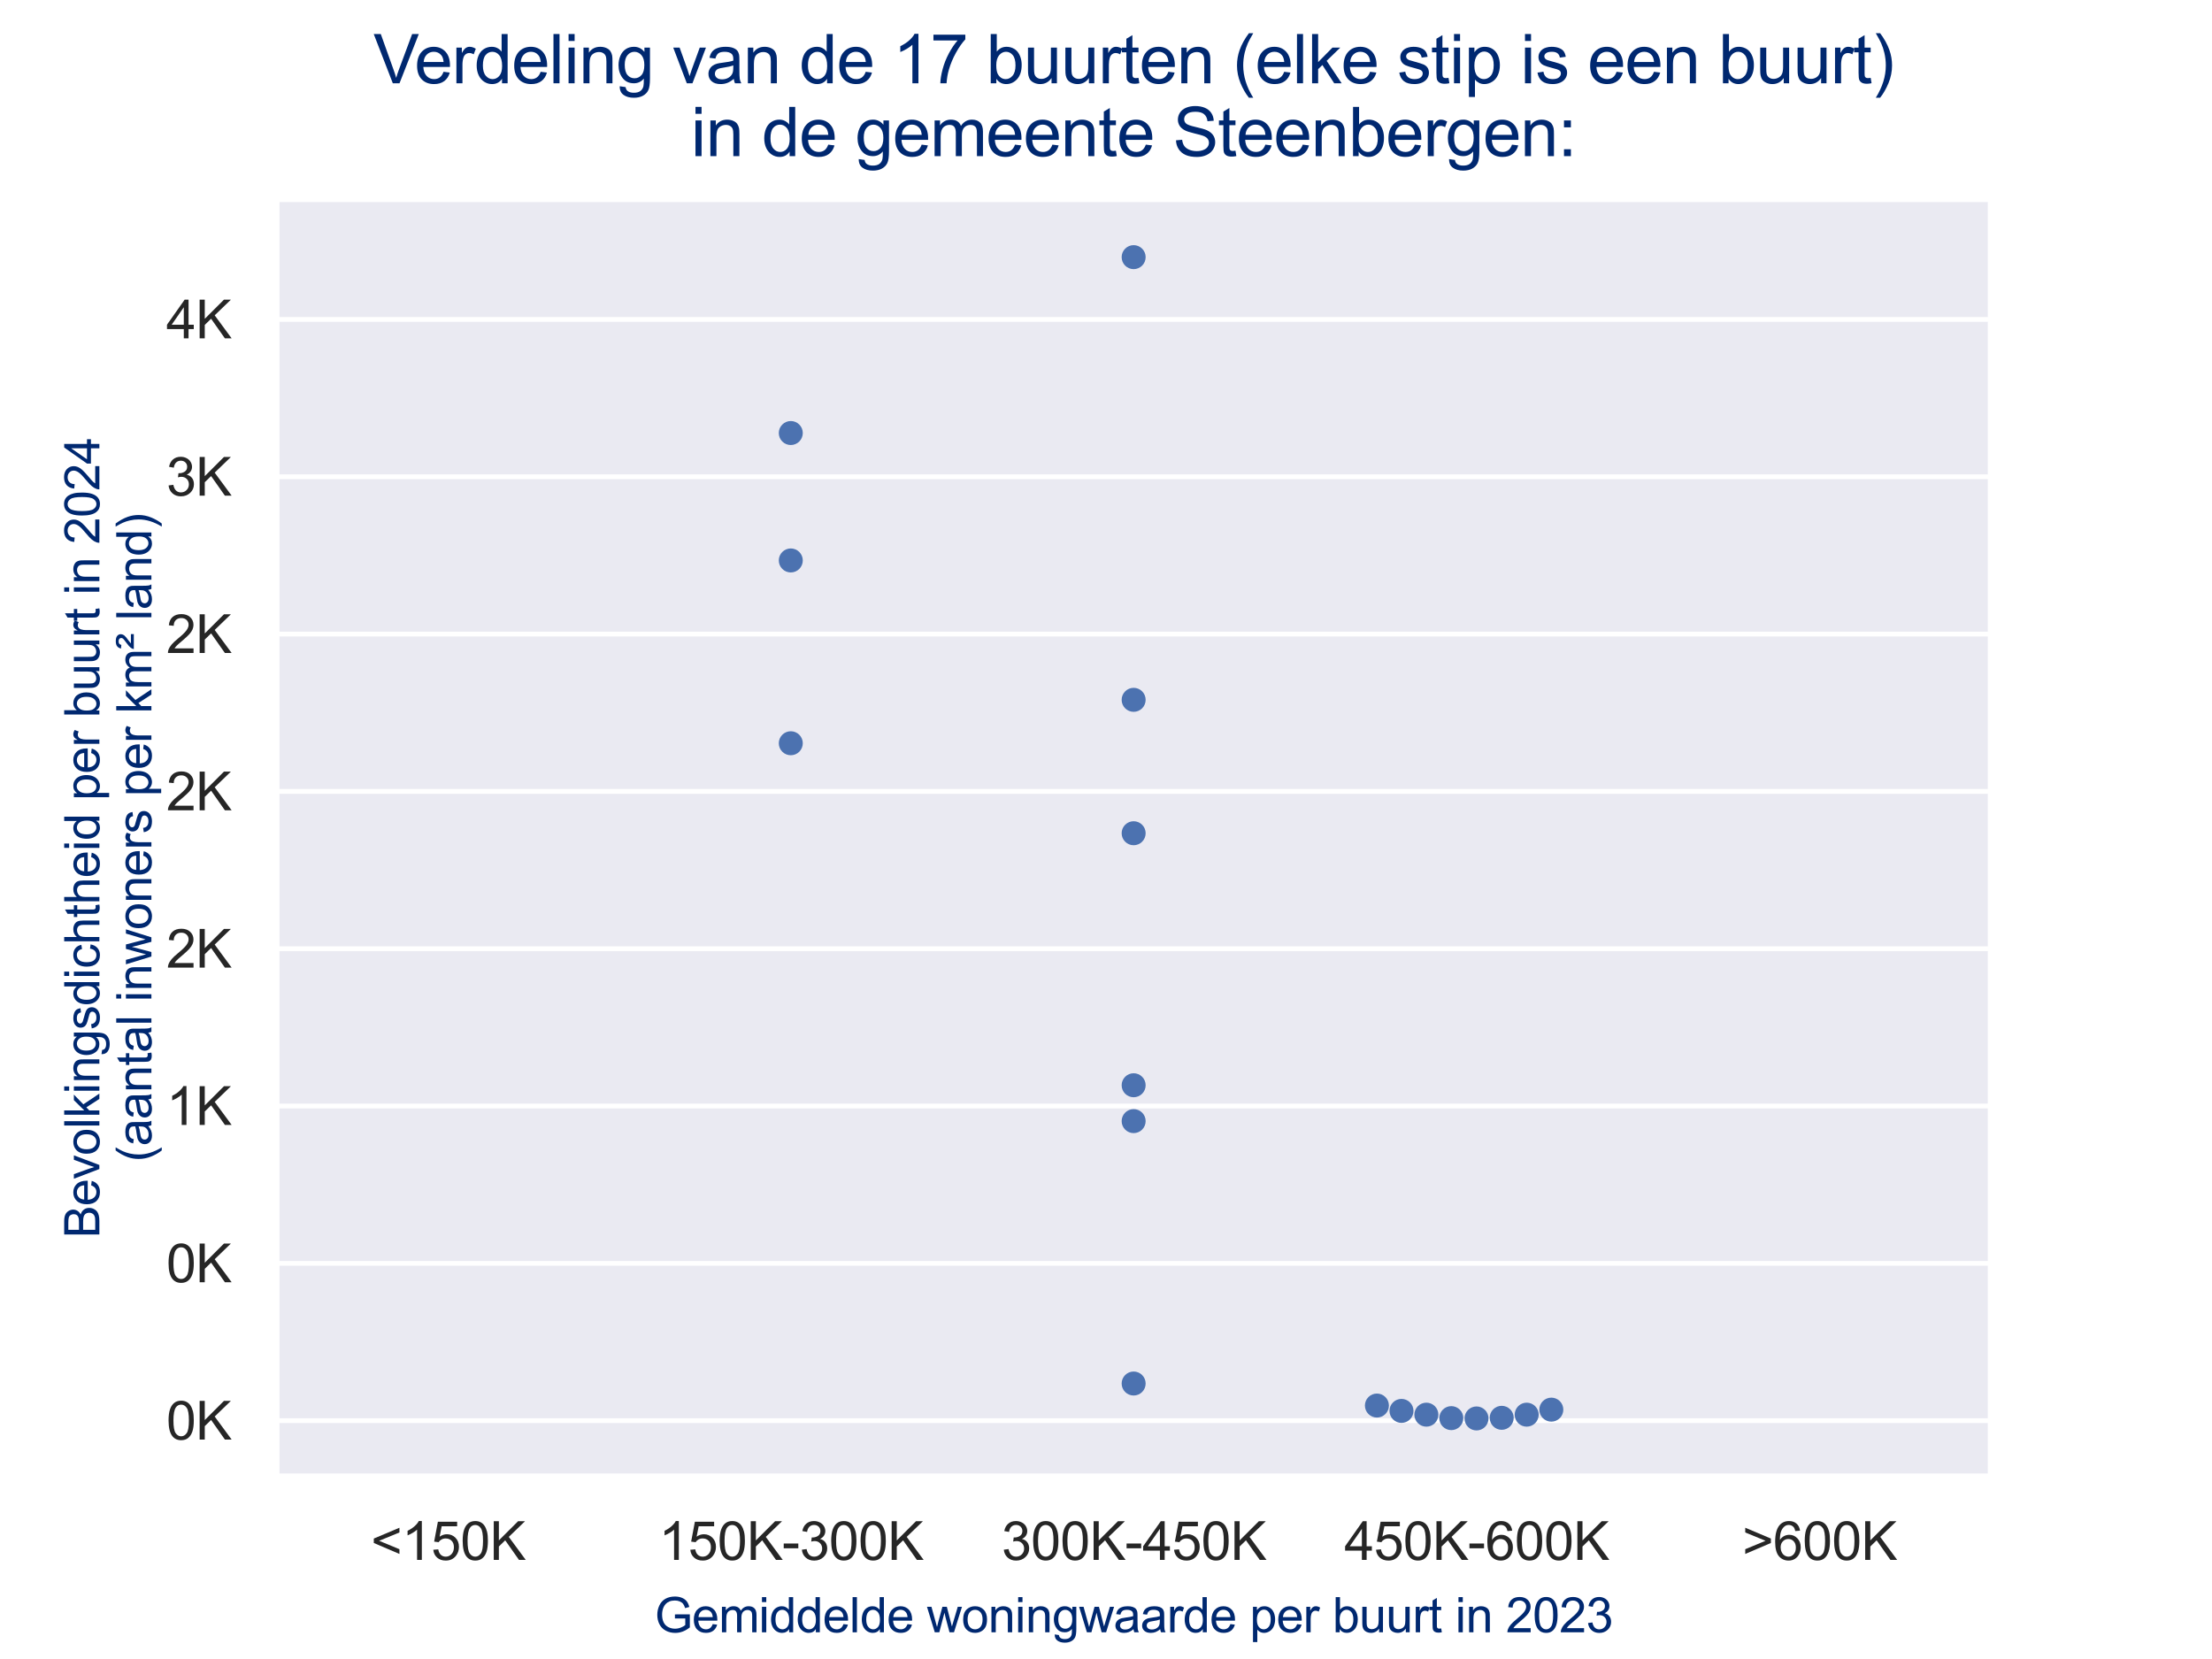 <?xml version="1.0" encoding="utf-8" standalone="no"?>
<!DOCTYPE svg PUBLIC "-//W3C//DTD SVG 1.1//EN"
  "http://www.w3.org/Graphics/SVG/1.1/DTD/svg11.dtd">
<svg xmlns:xlink="http://www.w3.org/1999/xlink" width="460.8pt" height="345.6pt" viewBox="0 0 460.8 345.6" xmlns="http://www.w3.org/2000/svg" version="1.1">
 <defs>
  <style type="text/css">*{stroke-linejoin: round; stroke-linecap: butt}</style>
 </defs>
 <g id="figure_1">
  <g id="patch_1">
   <path d="M 0 345.6 
L 460.8 345.6 
L 460.8 0 
L 0 0 
z
" style="fill: #ffffff"/>
  </g>
  <g id="axes_1">
   <g id="patch_2">
    <path d="M 57.6 307.584 
L 414.72 307.584 
L 414.72 41.472 
L 57.6 41.472 
z
" style="fill: #eaeaf2"/>
   </g>
   <g id="matplotlib.axis_1">
    <g id="xtick_1">
     <g id="text_1">
      <!-- &lt;150K -->
      <g style="fill: #262626" transform="translate(77.255 324.958) scale(0.11 -0.11)">
       <defs>
        <path id="ArialMT-3c" d="M 350 2003 
L 350 2528 
L 3384 3809 
L 3384 3250 
L 978 2263 
L 3384 1266 
L 3384 706 
L 350 2003 
z
" transform="scale(0.016)"/>
        <path id="ArialMT-31" d="M 2384 0 
L 1822 0 
L 1822 3584 
Q 1619 3391 1289 3197 
Q 959 3003 697 2906 
L 697 3450 
Q 1169 3672 1522 3987 
Q 1875 4303 2022 4600 
L 2384 4600 
L 2384 0 
z
" transform="scale(0.016)"/>
        <path id="ArialMT-35" d="M 266 1200 
L 856 1250 
Q 922 819 1161 601 
Q 1400 384 1738 384 
Q 2144 384 2425 690 
Q 2706 997 2706 1503 
Q 2706 1984 2436 2262 
Q 2166 2541 1728 2541 
Q 1456 2541 1237 2417 
Q 1019 2294 894 2097 
L 366 2166 
L 809 4519 
L 3088 4519 
L 3088 3981 
L 1259 3981 
L 1013 2750 
Q 1425 3038 1878 3038 
Q 2478 3038 2890 2622 
Q 3303 2206 3303 1553 
Q 3303 931 2941 478 
Q 2500 -78 1738 -78 
Q 1113 -78 717 272 
Q 322 622 266 1200 
z
" transform="scale(0.016)"/>
        <path id="ArialMT-30" d="M 266 2259 
Q 266 3072 433 3567 
Q 600 4063 929 4331 
Q 1259 4600 1759 4600 
Q 2128 4600 2406 4451 
Q 2684 4303 2865 4023 
Q 3047 3744 3150 3342 
Q 3253 2941 3253 2259 
Q 3253 1453 3087 958 
Q 2922 463 2592 192 
Q 2263 -78 1759 -78 
Q 1097 -78 719 397 
Q 266 969 266 2259 
z
M 844 2259 
Q 844 1131 1108 757 
Q 1372 384 1759 384 
Q 2147 384 2411 759 
Q 2675 1134 2675 2259 
Q 2675 3391 2411 3762 
Q 2147 4134 1753 4134 
Q 1366 4134 1134 3806 
Q 844 3388 844 2259 
z
" transform="scale(0.016)"/>
        <path id="ArialMT-4b" d="M 469 0 
L 469 4581 
L 1075 4581 
L 1075 2309 
L 3350 4581 
L 4172 4581 
L 2250 2725 
L 4256 0 
L 3456 0 
L 1825 2319 
L 1075 1588 
L 1075 0 
L 469 0 
z
" transform="scale(0.016)"/>
       </defs>
       <use xlink:href="#ArialMT-3c"/>
       <use xlink:href="#ArialMT-31" x="58.398"/>
       <use xlink:href="#ArialMT-35" x="114.014"/>
       <use xlink:href="#ArialMT-30" x="169.629"/>
       <use xlink:href="#ArialMT-4b" x="225.244"/>
      </g>
     </g>
    </g>
    <g id="xtick_2">
     <g id="text_2">
      <!-- 150K-300K -->
      <g style="fill: #262626" transform="translate(137.216 324.958) scale(0.11 -0.11)">
       <defs>
        <path id="ArialMT-2d" d="M 203 1375 
L 203 1941 
L 1931 1941 
L 1931 1375 
L 203 1375 
z
" transform="scale(0.016)"/>
        <path id="ArialMT-33" d="M 269 1209 
L 831 1284 
Q 928 806 1161 595 
Q 1394 384 1728 384 
Q 2125 384 2398 659 
Q 2672 934 2672 1341 
Q 2672 1728 2419 1979 
Q 2166 2231 1775 2231 
Q 1616 2231 1378 2169 
L 1441 2663 
Q 1497 2656 1531 2656 
Q 1891 2656 2178 2843 
Q 2466 3031 2466 3422 
Q 2466 3731 2256 3934 
Q 2047 4138 1716 4138 
Q 1388 4138 1169 3931 
Q 950 3725 888 3313 
L 325 3413 
Q 428 3978 793 4289 
Q 1159 4600 1703 4600 
Q 2078 4600 2393 4439 
Q 2709 4278 2876 4000 
Q 3044 3722 3044 3409 
Q 3044 3113 2884 2869 
Q 2725 2625 2413 2481 
Q 2819 2388 3044 2092 
Q 3269 1797 3269 1353 
Q 3269 753 2831 336 
Q 2394 -81 1725 -81 
Q 1122 -81 723 278 
Q 325 638 269 1209 
z
" transform="scale(0.016)"/>
       </defs>
       <use xlink:href="#ArialMT-31"/>
       <use xlink:href="#ArialMT-35" x="55.615"/>
       <use xlink:href="#ArialMT-30" x="111.23"/>
       <use xlink:href="#ArialMT-4b" x="166.846"/>
       <use xlink:href="#ArialMT-2d" x="233.545"/>
       <use xlink:href="#ArialMT-33" x="266.846"/>
       <use xlink:href="#ArialMT-30" x="322.461"/>
       <use xlink:href="#ArialMT-30" x="378.076"/>
       <use xlink:href="#ArialMT-4b" x="433.691"/>
      </g>
     </g>
    </g>
    <g id="xtick_3">
     <g id="text_3">
      <!-- 300K-450K -->
      <g style="fill: #262626" transform="translate(208.64 324.958) scale(0.11 -0.11)">
       <defs>
        <path id="ArialMT-34" d="M 2069 0 
L 2069 1097 
L 81 1097 
L 81 1613 
L 2172 4581 
L 2631 4581 
L 2631 1613 
L 3250 1613 
L 3250 1097 
L 2631 1097 
L 2631 0 
L 2069 0 
z
M 2069 1613 
L 2069 3678 
L 634 1613 
L 2069 1613 
z
" transform="scale(0.016)"/>
       </defs>
       <use xlink:href="#ArialMT-33"/>
       <use xlink:href="#ArialMT-30" x="55.615"/>
       <use xlink:href="#ArialMT-30" x="111.23"/>
       <use xlink:href="#ArialMT-4b" x="166.846"/>
       <use xlink:href="#ArialMT-2d" x="233.545"/>
       <use xlink:href="#ArialMT-34" x="266.846"/>
       <use xlink:href="#ArialMT-35" x="322.461"/>
       <use xlink:href="#ArialMT-30" x="378.076"/>
       <use xlink:href="#ArialMT-4b" x="433.691"/>
      </g>
     </g>
    </g>
    <g id="xtick_4">
     <g id="text_4">
      <!-- 450K-600K -->
      <g style="fill: #262626" transform="translate(280.064 324.958) scale(0.11 -0.11)">
       <defs>
        <path id="ArialMT-36" d="M 3184 3459 
L 2625 3416 
Q 2550 3747 2413 3897 
Q 2184 4138 1850 4138 
Q 1581 4138 1378 3988 
Q 1113 3794 959 3422 
Q 806 3050 800 2363 
Q 1003 2672 1297 2822 
Q 1591 2972 1913 2972 
Q 2475 2972 2870 2558 
Q 3266 2144 3266 1488 
Q 3266 1056 3080 686 
Q 2894 316 2569 119 
Q 2244 -78 1831 -78 
Q 1128 -78 684 439 
Q 241 956 241 2144 
Q 241 3472 731 4075 
Q 1159 4600 1884 4600 
Q 2425 4600 2770 4297 
Q 3116 3994 3184 3459 
z
M 888 1484 
Q 888 1194 1011 928 
Q 1134 663 1356 523 
Q 1578 384 1822 384 
Q 2178 384 2434 671 
Q 2691 959 2691 1453 
Q 2691 1928 2437 2201 
Q 2184 2475 1800 2475 
Q 1419 2475 1153 2201 
Q 888 1928 888 1484 
z
" transform="scale(0.016)"/>
       </defs>
       <use xlink:href="#ArialMT-34"/>
       <use xlink:href="#ArialMT-35" x="55.615"/>
       <use xlink:href="#ArialMT-30" x="111.23"/>
       <use xlink:href="#ArialMT-4b" x="166.846"/>
       <use xlink:href="#ArialMT-2d" x="233.545"/>
       <use xlink:href="#ArialMT-36" x="266.846"/>
       <use xlink:href="#ArialMT-30" x="322.461"/>
       <use xlink:href="#ArialMT-30" x="378.076"/>
       <use xlink:href="#ArialMT-4b" x="433.691"/>
      </g>
     </g>
    </g>
    <g id="xtick_5">
     <g id="text_5">
      <!-- &gt;600K -->
      <g style="fill: #262626" transform="translate(362.951 324.958) scale(0.11 -0.11)">
       <defs>
        <path id="ArialMT-3e" d="M 3384 2003 
L 350 706 
L 350 1266 
L 2753 2263 
L 350 3250 
L 350 3809 
L 3384 2528 
L 3384 2003 
z
" transform="scale(0.016)"/>
       </defs>
       <use xlink:href="#ArialMT-3e"/>
       <use xlink:href="#ArialMT-36" x="58.398"/>
       <use xlink:href="#ArialMT-30" x="114.014"/>
       <use xlink:href="#ArialMT-30" x="169.629"/>
       <use xlink:href="#ArialMT-4b" x="225.244"/>
      </g>
     </g>
    </g>
    <g id="text_6">
     <!-- Gemiddelde woningwaarde per buurt in 2023 -->
     <g style="fill: #002870" transform="translate(136.38 340.039) scale(0.1 -0.1)">
      <defs>
       <path id="ArialMT-47" d="M 2638 1797 
L 2638 2334 
L 4578 2338 
L 4578 638 
Q 4131 281 3656 101 
Q 3181 -78 2681 -78 
Q 2006 -78 1454 211 
Q 903 500 622 1047 
Q 341 1594 341 2269 
Q 341 2938 620 3517 
Q 900 4097 1425 4378 
Q 1950 4659 2634 4659 
Q 3131 4659 3532 4498 
Q 3934 4338 4162 4050 
Q 4391 3763 4509 3300 
L 3963 3150 
Q 3859 3500 3706 3700 
Q 3553 3900 3268 4020 
Q 2984 4141 2638 4141 
Q 2222 4141 1919 4014 
Q 1616 3888 1430 3681 
Q 1244 3475 1141 3228 
Q 966 2803 966 2306 
Q 966 1694 1177 1281 
Q 1388 869 1791 669 
Q 2194 469 2647 469 
Q 3041 469 3416 620 
Q 3791 772 3984 944 
L 3984 1797 
L 2638 1797 
z
" transform="scale(0.016)"/>
       <path id="ArialMT-65" d="M 2694 1069 
L 3275 997 
Q 3138 488 2766 206 
Q 2394 -75 1816 -75 
Q 1088 -75 661 373 
Q 234 822 234 1631 
Q 234 2469 665 2931 
Q 1097 3394 1784 3394 
Q 2450 3394 2872 2941 
Q 3294 2488 3294 1666 
Q 3294 1616 3291 1516 
L 816 1516 
Q 847 969 1125 678 
Q 1403 388 1819 388 
Q 2128 388 2347 550 
Q 2566 713 2694 1069 
z
M 847 1978 
L 2700 1978 
Q 2663 2397 2488 2606 
Q 2219 2931 1791 2931 
Q 1403 2931 1139 2672 
Q 875 2413 847 1978 
z
" transform="scale(0.016)"/>
       <path id="ArialMT-6d" d="M 422 0 
L 422 3319 
L 925 3319 
L 925 2853 
Q 1081 3097 1340 3245 
Q 1600 3394 1931 3394 
Q 2300 3394 2536 3241 
Q 2772 3088 2869 2813 
Q 3263 3394 3894 3394 
Q 4388 3394 4653 3120 
Q 4919 2847 4919 2278 
L 4919 0 
L 4359 0 
L 4359 2091 
Q 4359 2428 4304 2576 
Q 4250 2725 4106 2815 
Q 3963 2906 3769 2906 
Q 3419 2906 3187 2673 
Q 2956 2441 2956 1928 
L 2956 0 
L 2394 0 
L 2394 2156 
Q 2394 2531 2256 2718 
Q 2119 2906 1806 2906 
Q 1569 2906 1367 2781 
Q 1166 2656 1075 2415 
Q 984 2175 984 1722 
L 984 0 
L 422 0 
z
" transform="scale(0.016)"/>
       <path id="ArialMT-69" d="M 425 3934 
L 425 4581 
L 988 4581 
L 988 3934 
L 425 3934 
z
M 425 0 
L 425 3319 
L 988 3319 
L 988 0 
L 425 0 
z
" transform="scale(0.016)"/>
       <path id="ArialMT-64" d="M 2575 0 
L 2575 419 
Q 2259 -75 1647 -75 
Q 1250 -75 917 144 
Q 584 363 401 755 
Q 219 1147 219 1656 
Q 219 2153 384 2558 
Q 550 2963 881 3178 
Q 1213 3394 1622 3394 
Q 1922 3394 2156 3267 
Q 2391 3141 2538 2938 
L 2538 4581 
L 3097 4581 
L 3097 0 
L 2575 0 
z
M 797 1656 
Q 797 1019 1065 703 
Q 1334 388 1700 388 
Q 2069 388 2326 689 
Q 2584 991 2584 1609 
Q 2584 2291 2321 2609 
Q 2059 2928 1675 2928 
Q 1300 2928 1048 2622 
Q 797 2316 797 1656 
z
" transform="scale(0.016)"/>
       <path id="ArialMT-6c" d="M 409 0 
L 409 4581 
L 972 4581 
L 972 0 
L 409 0 
z
" transform="scale(0.016)"/>
       <path id="ArialMT-20" transform="scale(0.016)"/>
       <path id="ArialMT-77" d="M 1034 0 
L 19 3319 
L 600 3319 
L 1128 1403 
L 1325 691 
Q 1338 744 1497 1375 
L 2025 3319 
L 2603 3319 
L 3100 1394 
L 3266 759 
L 3456 1400 
L 4025 3319 
L 4572 3319 
L 3534 0 
L 2950 0 
L 2422 1988 
L 2294 2553 
L 1622 0 
L 1034 0 
z
" transform="scale(0.016)"/>
       <path id="ArialMT-6f" d="M 213 1659 
Q 213 2581 725 3025 
Q 1153 3394 1769 3394 
Q 2453 3394 2887 2945 
Q 3322 2497 3322 1706 
Q 3322 1066 3130 698 
Q 2938 331 2570 128 
Q 2203 -75 1769 -75 
Q 1072 -75 642 372 
Q 213 819 213 1659 
z
M 791 1659 
Q 791 1022 1069 705 
Q 1347 388 1769 388 
Q 2188 388 2466 706 
Q 2744 1025 2744 1678 
Q 2744 2294 2464 2611 
Q 2184 2928 1769 2928 
Q 1347 2928 1069 2612 
Q 791 2297 791 1659 
z
" transform="scale(0.016)"/>
       <path id="ArialMT-6e" d="M 422 0 
L 422 3319 
L 928 3319 
L 928 2847 
Q 1294 3394 1984 3394 
Q 2284 3394 2536 3286 
Q 2788 3178 2913 3003 
Q 3038 2828 3088 2588 
Q 3119 2431 3119 2041 
L 3119 0 
L 2556 0 
L 2556 2019 
Q 2556 2363 2490 2533 
Q 2425 2703 2258 2804 
Q 2091 2906 1866 2906 
Q 1506 2906 1245 2678 
Q 984 2450 984 1813 
L 984 0 
L 422 0 
z
" transform="scale(0.016)"/>
       <path id="ArialMT-67" d="M 319 -275 
L 866 -356 
Q 900 -609 1056 -725 
Q 1266 -881 1628 -881 
Q 2019 -881 2231 -725 
Q 2444 -569 2519 -288 
Q 2563 -116 2559 434 
Q 2191 0 1641 0 
Q 956 0 581 494 
Q 206 988 206 1678 
Q 206 2153 378 2554 
Q 550 2956 876 3175 
Q 1203 3394 1644 3394 
Q 2231 3394 2613 2919 
L 2613 3319 
L 3131 3319 
L 3131 450 
Q 3131 -325 2973 -648 
Q 2816 -972 2473 -1159 
Q 2131 -1347 1631 -1347 
Q 1038 -1347 672 -1080 
Q 306 -813 319 -275 
z
M 784 1719 
Q 784 1066 1043 766 
Q 1303 466 1694 466 
Q 2081 466 2343 764 
Q 2606 1063 2606 1700 
Q 2606 2309 2336 2618 
Q 2066 2928 1684 2928 
Q 1309 2928 1046 2623 
Q 784 2319 784 1719 
z
" transform="scale(0.016)"/>
       <path id="ArialMT-61" d="M 2588 409 
Q 2275 144 1986 34 
Q 1697 -75 1366 -75 
Q 819 -75 525 192 
Q 231 459 231 875 
Q 231 1119 342 1320 
Q 453 1522 633 1644 
Q 813 1766 1038 1828 
Q 1203 1872 1538 1913 
Q 2219 1994 2541 2106 
Q 2544 2222 2544 2253 
Q 2544 2597 2384 2738 
Q 2169 2928 1744 2928 
Q 1347 2928 1158 2789 
Q 969 2650 878 2297 
L 328 2372 
Q 403 2725 575 2942 
Q 747 3159 1072 3276 
Q 1397 3394 1825 3394 
Q 2250 3394 2515 3294 
Q 2781 3194 2906 3042 
Q 3031 2891 3081 2659 
Q 3109 2516 3109 2141 
L 3109 1391 
Q 3109 606 3145 398 
Q 3181 191 3288 0 
L 2700 0 
Q 2613 175 2588 409 
z
M 2541 1666 
Q 2234 1541 1622 1453 
Q 1275 1403 1131 1340 
Q 988 1278 909 1158 
Q 831 1038 831 891 
Q 831 666 1001 516 
Q 1172 366 1500 366 
Q 1825 366 2078 508 
Q 2331 650 2450 897 
Q 2541 1088 2541 1459 
L 2541 1666 
z
" transform="scale(0.016)"/>
       <path id="ArialMT-72" d="M 416 0 
L 416 3319 
L 922 3319 
L 922 2816 
Q 1116 3169 1280 3281 
Q 1444 3394 1641 3394 
Q 1925 3394 2219 3213 
L 2025 2691 
Q 1819 2813 1613 2813 
Q 1428 2813 1281 2702 
Q 1134 2591 1072 2394 
Q 978 2094 978 1738 
L 978 0 
L 416 0 
z
" transform="scale(0.016)"/>
       <path id="ArialMT-70" d="M 422 -1272 
L 422 3319 
L 934 3319 
L 934 2888 
Q 1116 3141 1344 3267 
Q 1572 3394 1897 3394 
Q 2322 3394 2647 3175 
Q 2972 2956 3137 2557 
Q 3303 2159 3303 1684 
Q 3303 1175 3120 767 
Q 2938 359 2589 142 
Q 2241 -75 1856 -75 
Q 1575 -75 1351 44 
Q 1128 163 984 344 
L 984 -1272 
L 422 -1272 
z
M 931 1641 
Q 931 1000 1190 694 
Q 1450 388 1819 388 
Q 2194 388 2461 705 
Q 2728 1022 2728 1688 
Q 2728 2322 2467 2637 
Q 2206 2953 1844 2953 
Q 1484 2953 1207 2617 
Q 931 2281 931 1641 
z
" transform="scale(0.016)"/>
       <path id="ArialMT-62" d="M 941 0 
L 419 0 
L 419 4581 
L 981 4581 
L 981 2947 
Q 1338 3394 1891 3394 
Q 2197 3394 2470 3270 
Q 2744 3147 2920 2923 
Q 3097 2700 3197 2384 
Q 3297 2069 3297 1709 
Q 3297 856 2875 390 
Q 2453 -75 1863 -75 
Q 1275 -75 941 416 
L 941 0 
z
M 934 1684 
Q 934 1088 1097 822 
Q 1363 388 1816 388 
Q 2184 388 2453 708 
Q 2722 1028 2722 1663 
Q 2722 2313 2464 2622 
Q 2206 2931 1841 2931 
Q 1472 2931 1203 2611 
Q 934 2291 934 1684 
z
" transform="scale(0.016)"/>
       <path id="ArialMT-75" d="M 2597 0 
L 2597 488 
Q 2209 -75 1544 -75 
Q 1250 -75 995 37 
Q 741 150 617 320 
Q 494 491 444 738 
Q 409 903 409 1263 
L 409 3319 
L 972 3319 
L 972 1478 
Q 972 1038 1006 884 
Q 1059 663 1231 536 
Q 1403 409 1656 409 
Q 1909 409 2131 539 
Q 2353 669 2445 892 
Q 2538 1116 2538 1541 
L 2538 3319 
L 3100 3319 
L 3100 0 
L 2597 0 
z
" transform="scale(0.016)"/>
       <path id="ArialMT-74" d="M 1650 503 
L 1731 6 
Q 1494 -44 1306 -44 
Q 1000 -44 831 53 
Q 663 150 594 308 
Q 525 466 525 972 
L 525 2881 
L 113 2881 
L 113 3319 
L 525 3319 
L 525 4141 
L 1084 4478 
L 1084 3319 
L 1650 3319 
L 1650 2881 
L 1084 2881 
L 1084 941 
Q 1084 700 1114 631 
Q 1144 563 1211 522 
Q 1278 481 1403 481 
Q 1497 481 1650 503 
z
" transform="scale(0.016)"/>
       <path id="ArialMT-32" d="M 3222 541 
L 3222 0 
L 194 0 
Q 188 203 259 391 
Q 375 700 629 1000 
Q 884 1300 1366 1694 
Q 2113 2306 2375 2664 
Q 2638 3022 2638 3341 
Q 2638 3675 2398 3904 
Q 2159 4134 1775 4134 
Q 1369 4134 1125 3890 
Q 881 3647 878 3216 
L 300 3275 
Q 359 3922 746 4261 
Q 1134 4600 1788 4600 
Q 2447 4600 2831 4234 
Q 3216 3869 3216 3328 
Q 3216 3053 3103 2787 
Q 2991 2522 2730 2228 
Q 2469 1934 1863 1422 
Q 1356 997 1212 845 
Q 1069 694 975 541 
L 3222 541 
z
" transform="scale(0.016)"/>
      </defs>
      <use xlink:href="#ArialMT-47"/>
      <use xlink:href="#ArialMT-65" x="77.783"/>
      <use xlink:href="#ArialMT-6d" x="133.398"/>
      <use xlink:href="#ArialMT-69" x="216.699"/>
      <use xlink:href="#ArialMT-64" x="238.916"/>
      <use xlink:href="#ArialMT-64" x="294.531"/>
      <use xlink:href="#ArialMT-65" x="350.146"/>
      <use xlink:href="#ArialMT-6c" x="405.762"/>
      <use xlink:href="#ArialMT-64" x="427.979"/>
      <use xlink:href="#ArialMT-65" x="483.594"/>
      <use xlink:href="#ArialMT-20" x="539.209"/>
      <use xlink:href="#ArialMT-77" x="566.992"/>
      <use xlink:href="#ArialMT-6f" x="639.209"/>
      <use xlink:href="#ArialMT-6e" x="694.824"/>
      <use xlink:href="#ArialMT-69" x="750.439"/>
      <use xlink:href="#ArialMT-6e" x="772.656"/>
      <use xlink:href="#ArialMT-67" x="828.271"/>
      <use xlink:href="#ArialMT-77" x="883.887"/>
      <use xlink:href="#ArialMT-61" x="956.104"/>
      <use xlink:href="#ArialMT-61" x="1011.719"/>
      <use xlink:href="#ArialMT-72" x="1067.334"/>
      <use xlink:href="#ArialMT-64" x="1100.635"/>
      <use xlink:href="#ArialMT-65" x="1156.25"/>
      <use xlink:href="#ArialMT-20" x="1211.865"/>
      <use xlink:href="#ArialMT-70" x="1239.648"/>
      <use xlink:href="#ArialMT-65" x="1295.264"/>
      <use xlink:href="#ArialMT-72" x="1350.879"/>
      <use xlink:href="#ArialMT-20" x="1384.18"/>
      <use xlink:href="#ArialMT-62" x="1411.963"/>
      <use xlink:href="#ArialMT-75" x="1467.578"/>
      <use xlink:href="#ArialMT-75" x="1523.193"/>
      <use xlink:href="#ArialMT-72" x="1578.809"/>
      <use xlink:href="#ArialMT-74" x="1612.109"/>
      <use xlink:href="#ArialMT-20" x="1639.893"/>
      <use xlink:href="#ArialMT-69" x="1667.676"/>
      <use xlink:href="#ArialMT-6e" x="1689.893"/>
      <use xlink:href="#ArialMT-20" x="1745.508"/>
      <use xlink:href="#ArialMT-32" x="1773.291"/>
      <use xlink:href="#ArialMT-30" x="1828.906"/>
      <use xlink:href="#ArialMT-32" x="1884.521"/>
      <use xlink:href="#ArialMT-33" x="1940.137"/>
     </g>
    </g>
   </g>
   <g id="matplotlib.axis_2">
    <g id="ytick_1">
     <g id="line2d_1">
      <path d="M 57.6 295.947 
L 414.72 295.947 
" clip-path="url(#p0f6bba076d)" style="fill: none; stroke: #ffffff; stroke-linecap: round"/>
     </g>
     <g id="text_7">
      <!-- 0K -->
      <g style="fill: #262626" transform="translate(34.646 299.884) scale(0.11 -0.11)">
       <use xlink:href="#ArialMT-30"/>
       <use xlink:href="#ArialMT-4b" x="55.615"/>
      </g>
     </g>
    </g>
    <g id="ytick_2">
     <g id="line2d_2">
      <path d="M 57.6 263.175 
L 414.72 263.175 
" clip-path="url(#p0f6bba076d)" style="fill: none; stroke: #ffffff; stroke-linecap: round"/>
     </g>
     <g id="text_8">
      <!-- 0K -->
      <g style="fill: #262626" transform="translate(34.646 267.112) scale(0.11 -0.11)">
       <use xlink:href="#ArialMT-30"/>
       <use xlink:href="#ArialMT-4b" x="55.615"/>
      </g>
     </g>
    </g>
    <g id="ytick_3">
     <g id="line2d_3">
      <path d="M 57.6 230.404 
L 414.72 230.404 
" clip-path="url(#p0f6bba076d)" style="fill: none; stroke: #ffffff; stroke-linecap: round"/>
     </g>
     <g id="text_9">
      <!-- 1K -->
      <g style="fill: #262626" transform="translate(34.646 234.34) scale(0.11 -0.11)">
       <use xlink:href="#ArialMT-31"/>
       <use xlink:href="#ArialMT-4b" x="55.615"/>
      </g>
     </g>
    </g>
    <g id="ytick_4">
     <g id="line2d_4">
      <path d="M 57.6 197.632 
L 414.72 197.632 
" clip-path="url(#p0f6bba076d)" style="fill: none; stroke: #ffffff; stroke-linecap: round"/>
     </g>
     <g id="text_10">
      <!-- 2K -->
      <g style="fill: #262626" transform="translate(34.646 201.569) scale(0.11 -0.11)">
       <use xlink:href="#ArialMT-32"/>
       <use xlink:href="#ArialMT-4b" x="55.615"/>
      </g>
     </g>
    </g>
    <g id="ytick_5">
     <g id="line2d_5">
      <path d="M 57.6 164.86 
L 414.72 164.86 
" clip-path="url(#p0f6bba076d)" style="fill: none; stroke: #ffffff; stroke-linecap: round"/>
     </g>
     <g id="text_11">
      <!-- 2K -->
      <g style="fill: #262626" transform="translate(34.646 168.797) scale(0.11 -0.11)">
       <use xlink:href="#ArialMT-32"/>
       <use xlink:href="#ArialMT-4b" x="55.615"/>
      </g>
     </g>
    </g>
    <g id="ytick_6">
     <g id="line2d_6">
      <path d="M 57.6 132.089 
L 414.72 132.089 
" clip-path="url(#p0f6bba076d)" style="fill: none; stroke: #ffffff; stroke-linecap: round"/>
     </g>
     <g id="text_12">
      <!-- 2K -->
      <g style="fill: #262626" transform="translate(34.646 136.026) scale(0.11 -0.11)">
       <use xlink:href="#ArialMT-32"/>
       <use xlink:href="#ArialMT-4b" x="55.615"/>
      </g>
     </g>
    </g>
    <g id="ytick_7">
     <g id="line2d_7">
      <path d="M 57.6 99.317 
L 414.72 99.317 
" clip-path="url(#p0f6bba076d)" style="fill: none; stroke: #ffffff; stroke-linecap: round"/>
     </g>
     <g id="text_13">
      <!-- 3K -->
      <g style="fill: #262626" transform="translate(34.646 103.254) scale(0.11 -0.11)">
       <use xlink:href="#ArialMT-33"/>
       <use xlink:href="#ArialMT-4b" x="55.615"/>
      </g>
     </g>
    </g>
    <g id="ytick_8">
     <g id="line2d_8">
      <path d="M 57.6 66.546 
L 414.72 66.546 
" clip-path="url(#p0f6bba076d)" style="fill: none; stroke: #ffffff; stroke-linecap: round"/>
     </g>
     <g id="text_14">
      <!-- 4K -->
      <g style="fill: #262626" transform="translate(34.646 70.482) scale(0.11 -0.11)">
       <use xlink:href="#ArialMT-34"/>
       <use xlink:href="#ArialMT-4b" x="55.615"/>
      </g>
     </g>
    </g>
    <g id="text_15">
     <!-- Bevolkingsdichtheid per buurt in 2024 -->
     <g style="fill: #002870" transform="translate(20.701 257.911) rotate(-90) scale(0.1 -0.1)">
      <defs>
       <path id="ArialMT-42" d="M 469 0 
L 469 4581 
L 2188 4581 
Q 2713 4581 3030 4442 
Q 3347 4303 3526 4014 
Q 3706 3725 3706 3409 
Q 3706 3116 3547 2856 
Q 3388 2597 3066 2438 
Q 3481 2316 3704 2022 
Q 3928 1728 3928 1328 
Q 3928 1006 3792 729 
Q 3656 453 3456 303 
Q 3256 153 2954 76 
Q 2653 0 2216 0 
L 469 0 
z
M 1075 2656 
L 2066 2656 
Q 2469 2656 2644 2709 
Q 2875 2778 2992 2937 
Q 3109 3097 3109 3338 
Q 3109 3566 3000 3739 
Q 2891 3913 2687 3977 
Q 2484 4041 1991 4041 
L 1075 4041 
L 1075 2656 
z
M 1075 541 
L 2216 541 
Q 2509 541 2628 563 
Q 2838 600 2978 687 
Q 3119 775 3209 942 
Q 3300 1109 3300 1328 
Q 3300 1584 3169 1773 
Q 3038 1963 2805 2039 
Q 2572 2116 2134 2116 
L 1075 2116 
L 1075 541 
z
" transform="scale(0.016)"/>
       <path id="ArialMT-76" d="M 1344 0 
L 81 3319 
L 675 3319 
L 1388 1331 
Q 1503 1009 1600 663 
Q 1675 925 1809 1294 
L 2547 3319 
L 3125 3319 
L 1869 0 
L 1344 0 
z
" transform="scale(0.016)"/>
       <path id="ArialMT-6b" d="M 425 0 
L 425 4581 
L 988 4581 
L 988 1969 
L 2319 3319 
L 3047 3319 
L 1778 2088 
L 3175 0 
L 2481 0 
L 1384 1697 
L 988 1316 
L 988 0 
L 425 0 
z
" transform="scale(0.016)"/>
       <path id="ArialMT-73" d="M 197 991 
L 753 1078 
Q 800 744 1014 566 
Q 1228 388 1613 388 
Q 2000 388 2187 545 
Q 2375 703 2375 916 
Q 2375 1106 2209 1216 
Q 2094 1291 1634 1406 
Q 1016 1563 777 1677 
Q 538 1791 414 1992 
Q 291 2194 291 2438 
Q 291 2659 392 2848 
Q 494 3038 669 3163 
Q 800 3259 1026 3326 
Q 1253 3394 1513 3394 
Q 1903 3394 2198 3281 
Q 2494 3169 2634 2976 
Q 2775 2784 2828 2463 
L 2278 2388 
Q 2241 2644 2061 2787 
Q 1881 2931 1553 2931 
Q 1166 2931 1000 2803 
Q 834 2675 834 2503 
Q 834 2394 903 2306 
Q 972 2216 1119 2156 
Q 1203 2125 1616 2013 
Q 2213 1853 2448 1751 
Q 2684 1650 2818 1456 
Q 2953 1263 2953 975 
Q 2953 694 2789 445 
Q 2625 197 2315 61 
Q 2006 -75 1616 -75 
Q 969 -75 630 194 
Q 291 463 197 991 
z
" transform="scale(0.016)"/>
       <path id="ArialMT-63" d="M 2588 1216 
L 3141 1144 
Q 3050 572 2676 248 
Q 2303 -75 1759 -75 
Q 1078 -75 664 370 
Q 250 816 250 1647 
Q 250 2184 428 2587 
Q 606 2991 970 3192 
Q 1334 3394 1763 3394 
Q 2303 3394 2647 3120 
Q 2991 2847 3088 2344 
L 2541 2259 
Q 2463 2594 2264 2762 
Q 2066 2931 1784 2931 
Q 1359 2931 1093 2626 
Q 828 2322 828 1663 
Q 828 994 1084 691 
Q 1341 388 1753 388 
Q 2084 388 2306 591 
Q 2528 794 2588 1216 
z
" transform="scale(0.016)"/>
       <path id="ArialMT-68" d="M 422 0 
L 422 4581 
L 984 4581 
L 984 2938 
Q 1378 3394 1978 3394 
Q 2347 3394 2619 3248 
Q 2891 3103 3008 2847 
Q 3125 2591 3125 2103 
L 3125 0 
L 2563 0 
L 2563 2103 
Q 2563 2525 2380 2717 
Q 2197 2909 1863 2909 
Q 1613 2909 1392 2779 
Q 1172 2650 1078 2428 
Q 984 2206 984 1816 
L 984 0 
L 422 0 
z
" transform="scale(0.016)"/>
      </defs>
      <use xlink:href="#ArialMT-42"/>
      <use xlink:href="#ArialMT-65" x="66.699"/>
      <use xlink:href="#ArialMT-76" x="122.314"/>
      <use xlink:href="#ArialMT-6f" x="172.314"/>
      <use xlink:href="#ArialMT-6c" x="227.93"/>
      <use xlink:href="#ArialMT-6b" x="250.146"/>
      <use xlink:href="#ArialMT-69" x="300.146"/>
      <use xlink:href="#ArialMT-6e" x="322.363"/>
      <use xlink:href="#ArialMT-67" x="377.979"/>
      <use xlink:href="#ArialMT-73" x="433.594"/>
      <use xlink:href="#ArialMT-64" x="483.594"/>
      <use xlink:href="#ArialMT-69" x="539.209"/>
      <use xlink:href="#ArialMT-63" x="561.426"/>
      <use xlink:href="#ArialMT-68" x="611.426"/>
      <use xlink:href="#ArialMT-74" x="667.041"/>
      <use xlink:href="#ArialMT-68" x="694.824"/>
      <use xlink:href="#ArialMT-65" x="750.439"/>
      <use xlink:href="#ArialMT-69" x="806.055"/>
      <use xlink:href="#ArialMT-64" x="828.271"/>
      <use xlink:href="#ArialMT-20" x="883.887"/>
      <use xlink:href="#ArialMT-70" x="911.67"/>
      <use xlink:href="#ArialMT-65" x="967.285"/>
      <use xlink:href="#ArialMT-72" x="1022.9"/>
      <use xlink:href="#ArialMT-20" x="1056.201"/>
      <use xlink:href="#ArialMT-62" x="1083.984"/>
      <use xlink:href="#ArialMT-75" x="1139.6"/>
      <use xlink:href="#ArialMT-75" x="1195.215"/>
      <use xlink:href="#ArialMT-72" x="1250.83"/>
      <use xlink:href="#ArialMT-74" x="1284.131"/>
      <use xlink:href="#ArialMT-20" x="1311.914"/>
      <use xlink:href="#ArialMT-69" x="1339.697"/>
      <use xlink:href="#ArialMT-6e" x="1361.914"/>
      <use xlink:href="#ArialMT-20" x="1417.529"/>
      <use xlink:href="#ArialMT-32" x="1445.312"/>
      <use xlink:href="#ArialMT-30" x="1500.928"/>
      <use xlink:href="#ArialMT-32" x="1556.543"/>
      <use xlink:href="#ArialMT-34" x="1612.158"/>
     </g>
     <!-- (aantal inwoners per km² land) -->
     <g style="fill: #002870" transform="translate(31.541 242.052) rotate(-90) scale(0.1 -0.1)">
      <defs>
       <path id="ArialMT-28" d="M 1497 -1347 
Q 1031 -759 709 28 
Q 388 816 388 1659 
Q 388 2403 628 3084 
Q 909 3875 1497 4659 
L 1900 4659 
Q 1522 4009 1400 3731 
Q 1209 3300 1100 2831 
Q 966 2247 966 1656 
Q 966 153 1900 -1347 
L 1497 -1347 
z
" transform="scale(0.016)"/>
       <path id="ArialMT-b2" d="M 78 2291 
Q 97 2469 225 2647 
Q 422 2916 872 3242 
Q 1322 3569 1406 3663 
Q 1522 3791 1522 3925 
Q 1522 4075 1412 4172 
Q 1303 4269 1091 4269 
Q 884 4269 782 4195 
Q 681 4122 616 3913 
L 144 3963 
Q 234 4309 457 4473 
Q 681 4638 1100 4638 
Q 1572 4638 1792 4453 
Q 2013 4269 2013 4003 
Q 2013 3741 1828 3506 
Q 1688 3331 1188 2972 
Q 928 2781 819 2669 
L 2025 2669 
L 2025 2291 
L 78 2291 
z
" transform="scale(0.016)"/>
       <path id="ArialMT-29" d="M 791 -1347 
L 388 -1347 
Q 1322 153 1322 1656 
Q 1322 2244 1188 2822 
Q 1081 3291 891 3722 
Q 769 4003 388 4659 
L 791 4659 
Q 1378 3875 1659 3084 
Q 1900 2403 1900 1659 
Q 1900 816 1576 28 
Q 1253 -759 791 -1347 
z
" transform="scale(0.016)"/>
      </defs>
      <use xlink:href="#ArialMT-28"/>
      <use xlink:href="#ArialMT-61" x="33.301"/>
      <use xlink:href="#ArialMT-61" x="88.916"/>
      <use xlink:href="#ArialMT-6e" x="144.531"/>
      <use xlink:href="#ArialMT-74" x="200.146"/>
      <use xlink:href="#ArialMT-61" x="227.93"/>
      <use xlink:href="#ArialMT-6c" x="283.545"/>
      <use xlink:href="#ArialMT-20" x="305.762"/>
      <use xlink:href="#ArialMT-69" x="333.545"/>
      <use xlink:href="#ArialMT-6e" x="355.762"/>
      <use xlink:href="#ArialMT-77" x="411.377"/>
      <use xlink:href="#ArialMT-6f" x="483.594"/>
      <use xlink:href="#ArialMT-6e" x="539.209"/>
      <use xlink:href="#ArialMT-65" x="594.824"/>
      <use xlink:href="#ArialMT-72" x="650.439"/>
      <use xlink:href="#ArialMT-73" x="683.74"/>
      <use xlink:href="#ArialMT-20" x="733.74"/>
      <use xlink:href="#ArialMT-70" x="761.523"/>
      <use xlink:href="#ArialMT-65" x="817.139"/>
      <use xlink:href="#ArialMT-72" x="872.754"/>
      <use xlink:href="#ArialMT-20" x="906.055"/>
      <use xlink:href="#ArialMT-6b" x="933.838"/>
      <use xlink:href="#ArialMT-6d" x="983.838"/>
      <use xlink:href="#ArialMT-b2" x="1067.139"/>
      <use xlink:href="#ArialMT-20" x="1100.439"/>
      <use xlink:href="#ArialMT-6c" x="1128.223"/>
      <use xlink:href="#ArialMT-61" x="1150.439"/>
      <use xlink:href="#ArialMT-6e" x="1206.055"/>
      <use xlink:href="#ArialMT-64" x="1261.67"/>
      <use xlink:href="#ArialMT-29" x="1317.285"/>
     </g>
    </g>
   </g>
   <g id="patch_3">
    <path d="M 57.6 307.584 
L 57.6 41.472 
" style="fill: none; stroke: #ffffff; stroke-width: 1.25; stroke-linejoin: miter; stroke-linecap: square"/>
   </g>
   <g id="patch_4">
    <path d="M 414.72 307.584 
L 414.72 41.472 
" style="fill: none; stroke: #ffffff; stroke-width: 1.25; stroke-linejoin: miter; stroke-linecap: square"/>
   </g>
   <g id="patch_5">
    <path d="M 57.6 307.584 
L 414.72 307.584 
" style="fill: none; stroke: #ffffff; stroke-width: 1.25; stroke-linejoin: miter; stroke-linecap: square"/>
   </g>
   <g id="patch_6">
    <path d="M 57.6 41.472 
L 414.72 41.472 
" style="fill: none; stroke: #ffffff; stroke-width: 1.25; stroke-linejoin: miter; stroke-linecap: square"/>
   </g>
   <g id="PathCollection_1"/>
   <g id="PathCollection_2">
    <defs>
     <path id="mc163c87f34" d="M 0 2.5 
C 0.663 2.5 1.299 2.237 1.768 1.768 
C 2.237 1.299 2.5 0.663 2.5 0 
C 2.5 -0.663 2.237 -1.299 1.768 -1.768 
C 1.299 -2.237 0.663 -2.5 0 -2.5 
C -0.663 -2.5 -1.299 -2.237 -1.768 -1.768 
C -2.237 -1.299 -2.5 -0.663 -2.5 0 
C -2.5 0.663 -2.237 1.299 -1.768 1.768 
C -1.299 2.237 -0.663 2.5 0 2.5 
z
"/>
    </defs>
    <g clip-path="url(#p0f6bba076d)">
     <use xlink:href="#mc163c87f34" x="164.736" y="116.752" style="fill: #4c72b0"/>
     <use xlink:href="#mc163c87f34" x="164.736" y="90.207" style="fill: #4c72b0"/>
     <use xlink:href="#mc163c87f34" x="164.736" y="154.832" style="fill: #4c72b0"/>
    </g>
   </g>
   <g id="PathCollection_3">
    <g clip-path="url(#p0f6bba076d)">
     <use xlink:href="#mc163c87f34" x="236.16" y="173.578" style="fill: #4c72b0"/>
     <use xlink:href="#mc163c87f34" x="236.16" y="53.568" style="fill: #4c72b0"/>
     <use xlink:href="#mc163c87f34" x="236.16" y="226.078" style="fill: #4c72b0"/>
     <use xlink:href="#mc163c87f34" x="236.16" y="233.55" style="fill: #4c72b0"/>
     <use xlink:href="#mc163c87f34" x="236.16" y="288.213" style="fill: #4c72b0"/>
     <use xlink:href="#mc163c87f34" x="236.16" y="145.787" style="fill: #4c72b0"/>
    </g>
   </g>
   <g id="PathCollection_4">
    <g clip-path="url(#p0f6bba076d)">
     <use xlink:href="#mc163c87f34" x="291.955" y="293.915" style="fill: #4c72b0"/>
     <use xlink:href="#mc163c87f34" x="286.837" y="292.801" style="fill: #4c72b0"/>
     <use xlink:href="#mc163c87f34" x="323.17" y="293.653" style="fill: #4c72b0"/>
     <use xlink:href="#mc163c87f34" x="297.139" y="294.701" style="fill: #4c72b0"/>
     <use xlink:href="#mc163c87f34" x="302.334" y="295.422" style="fill: #4c72b0"/>
     <use xlink:href="#mc163c87f34" x="307.584" y="295.488" style="fill: #4c72b0"/>
     <use xlink:href="#mc163c87f34" x="312.832" y="295.357" style="fill: #4c72b0"/>
     <use xlink:href="#mc163c87f34" x="318.037" y="294.701" style="fill: #4c72b0"/>
    </g>
   </g>
   <g id="PathCollection_5"/>
   <g id="text_16">
    <!-- Verdeling van de 17 buurten (elke stip is een buurt) -->
    <g style="fill: #002870" transform="translate(77.793 17.349) scale(0.14 -0.14)">
     <defs>
      <path id="ArialMT-56" d="M 1803 0 
L 28 4581 
L 684 4581 
L 1875 1253 
Q 2019 853 2116 503 
Q 2222 878 2363 1253 
L 3600 4581 
L 4219 4581 
L 2425 0 
L 1803 0 
z
" transform="scale(0.016)"/>
      <path id="ArialMT-37" d="M 303 3981 
L 303 4522 
L 3269 4522 
L 3269 4084 
Q 2831 3619 2401 2847 
Q 1972 2075 1738 1259 
Q 1569 684 1522 0 
L 944 0 
Q 953 541 1156 1306 
Q 1359 2072 1739 2783 
Q 2119 3494 2547 3981 
L 303 3981 
z
" transform="scale(0.016)"/>
     </defs>
     <use xlink:href="#ArialMT-56"/>
     <use xlink:href="#ArialMT-65" x="61.199"/>
     <use xlink:href="#ArialMT-72" x="116.814"/>
     <use xlink:href="#ArialMT-64" x="150.115"/>
     <use xlink:href="#ArialMT-65" x="205.73"/>
     <use xlink:href="#ArialMT-6c" x="261.346"/>
     <use xlink:href="#ArialMT-69" x="283.562"/>
     <use xlink:href="#ArialMT-6e" x="305.779"/>
     <use xlink:href="#ArialMT-67" x="361.395"/>
     <use xlink:href="#ArialMT-20" x="417.01"/>
     <use xlink:href="#ArialMT-76" x="444.793"/>
     <use xlink:href="#ArialMT-61" x="494.793"/>
     <use xlink:href="#ArialMT-6e" x="550.408"/>
     <use xlink:href="#ArialMT-20" x="606.023"/>
     <use xlink:href="#ArialMT-64" x="633.807"/>
     <use xlink:href="#ArialMT-65" x="689.422"/>
     <use xlink:href="#ArialMT-20" x="745.037"/>
     <use xlink:href="#ArialMT-31" x="772.82"/>
     <use xlink:href="#ArialMT-37" x="828.436"/>
     <use xlink:href="#ArialMT-20" x="884.051"/>
     <use xlink:href="#ArialMT-62" x="911.834"/>
     <use xlink:href="#ArialMT-75" x="967.449"/>
     <use xlink:href="#ArialMT-75" x="1023.064"/>
     <use xlink:href="#ArialMT-72" x="1078.68"/>
     <use xlink:href="#ArialMT-74" x="1111.98"/>
     <use xlink:href="#ArialMT-65" x="1139.764"/>
     <use xlink:href="#ArialMT-6e" x="1195.379"/>
     <use xlink:href="#ArialMT-20" x="1250.994"/>
     <use xlink:href="#ArialMT-28" x="1278.777"/>
     <use xlink:href="#ArialMT-65" x="1312.078"/>
     <use xlink:href="#ArialMT-6c" x="1367.693"/>
     <use xlink:href="#ArialMT-6b" x="1389.91"/>
     <use xlink:href="#ArialMT-65" x="1439.91"/>
     <use xlink:href="#ArialMT-20" x="1495.525"/>
     <use xlink:href="#ArialMT-73" x="1523.309"/>
     <use xlink:href="#ArialMT-74" x="1573.309"/>
     <use xlink:href="#ArialMT-69" x="1601.092"/>
     <use xlink:href="#ArialMT-70" x="1623.309"/>
     <use xlink:href="#ArialMT-20" x="1678.924"/>
     <use xlink:href="#ArialMT-69" x="1706.707"/>
     <use xlink:href="#ArialMT-73" x="1728.924"/>
     <use xlink:href="#ArialMT-20" x="1778.924"/>
     <use xlink:href="#ArialMT-65" x="1806.707"/>
     <use xlink:href="#ArialMT-65" x="1862.322"/>
     <use xlink:href="#ArialMT-6e" x="1917.938"/>
     <use xlink:href="#ArialMT-20" x="1973.553"/>
     <use xlink:href="#ArialMT-62" x="2001.336"/>
     <use xlink:href="#ArialMT-75" x="2056.951"/>
     <use xlink:href="#ArialMT-75" x="2112.566"/>
     <use xlink:href="#ArialMT-72" x="2168.182"/>
     <use xlink:href="#ArialMT-74" x="2201.482"/>
     <use xlink:href="#ArialMT-29" x="2229.266"/>
    </g>
    <!-- in de gemeente Steenbergen: -->
    <g style="fill: #002870" transform="translate(143.931 32.525) scale(0.14 -0.14)">
     <defs>
      <path id="ArialMT-53" d="M 288 1472 
L 859 1522 
Q 900 1178 1048 958 
Q 1197 738 1509 602 
Q 1822 466 2213 466 
Q 2559 466 2825 569 
Q 3091 672 3220 851 
Q 3350 1031 3350 1244 
Q 3350 1459 3225 1620 
Q 3100 1781 2813 1891 
Q 2628 1963 1997 2114 
Q 1366 2266 1113 2400 
Q 784 2572 623 2826 
Q 463 3081 463 3397 
Q 463 3744 659 4045 
Q 856 4347 1234 4503 
Q 1613 4659 2075 4659 
Q 2584 4659 2973 4495 
Q 3363 4331 3572 4012 
Q 3781 3694 3797 3291 
L 3216 3247 
Q 3169 3681 2898 3903 
Q 2628 4125 2100 4125 
Q 1550 4125 1298 3923 
Q 1047 3722 1047 3438 
Q 1047 3191 1225 3031 
Q 1400 2872 2139 2705 
Q 2878 2538 3153 2413 
Q 3553 2228 3743 1945 
Q 3934 1663 3934 1294 
Q 3934 928 3725 604 
Q 3516 281 3123 101 
Q 2731 -78 2241 -78 
Q 1619 -78 1198 103 
Q 778 284 539 648 
Q 300 1013 288 1472 
z
" transform="scale(0.016)"/>
      <path id="ArialMT-3a" d="M 578 2678 
L 578 3319 
L 1219 3319 
L 1219 2678 
L 578 2678 
z
M 578 0 
L 578 641 
L 1219 641 
L 1219 0 
L 578 0 
z
" transform="scale(0.016)"/>
     </defs>
     <use xlink:href="#ArialMT-69"/>
     <use xlink:href="#ArialMT-6e" x="22.217"/>
     <use xlink:href="#ArialMT-20" x="77.832"/>
     <use xlink:href="#ArialMT-64" x="105.615"/>
     <use xlink:href="#ArialMT-65" x="161.23"/>
     <use xlink:href="#ArialMT-20" x="216.846"/>
     <use xlink:href="#ArialMT-67" x="244.629"/>
     <use xlink:href="#ArialMT-65" x="300.244"/>
     <use xlink:href="#ArialMT-6d" x="355.859"/>
     <use xlink:href="#ArialMT-65" x="439.16"/>
     <use xlink:href="#ArialMT-65" x="494.775"/>
     <use xlink:href="#ArialMT-6e" x="550.391"/>
     <use xlink:href="#ArialMT-74" x="606.006"/>
     <use xlink:href="#ArialMT-65" x="633.789"/>
     <use xlink:href="#ArialMT-20" x="689.404"/>
     <use xlink:href="#ArialMT-53" x="717.188"/>
     <use xlink:href="#ArialMT-74" x="783.887"/>
     <use xlink:href="#ArialMT-65" x="811.67"/>
     <use xlink:href="#ArialMT-65" x="867.285"/>
     <use xlink:href="#ArialMT-6e" x="922.9"/>
     <use xlink:href="#ArialMT-62" x="978.516"/>
     <use xlink:href="#ArialMT-65" x="1034.131"/>
     <use xlink:href="#ArialMT-72" x="1089.746"/>
     <use xlink:href="#ArialMT-67" x="1123.047"/>
     <use xlink:href="#ArialMT-65" x="1178.662"/>
     <use xlink:href="#ArialMT-6e" x="1234.277"/>
     <use xlink:href="#ArialMT-3a" x="1289.893"/>
    </g>
   </g>
  </g>
 </g>
 <defs>
  <clipPath id="p0f6bba076d">
   <rect x="57.6" y="41.472" width="357.12" height="266.112"/>
  </clipPath>
 </defs>
</svg>
